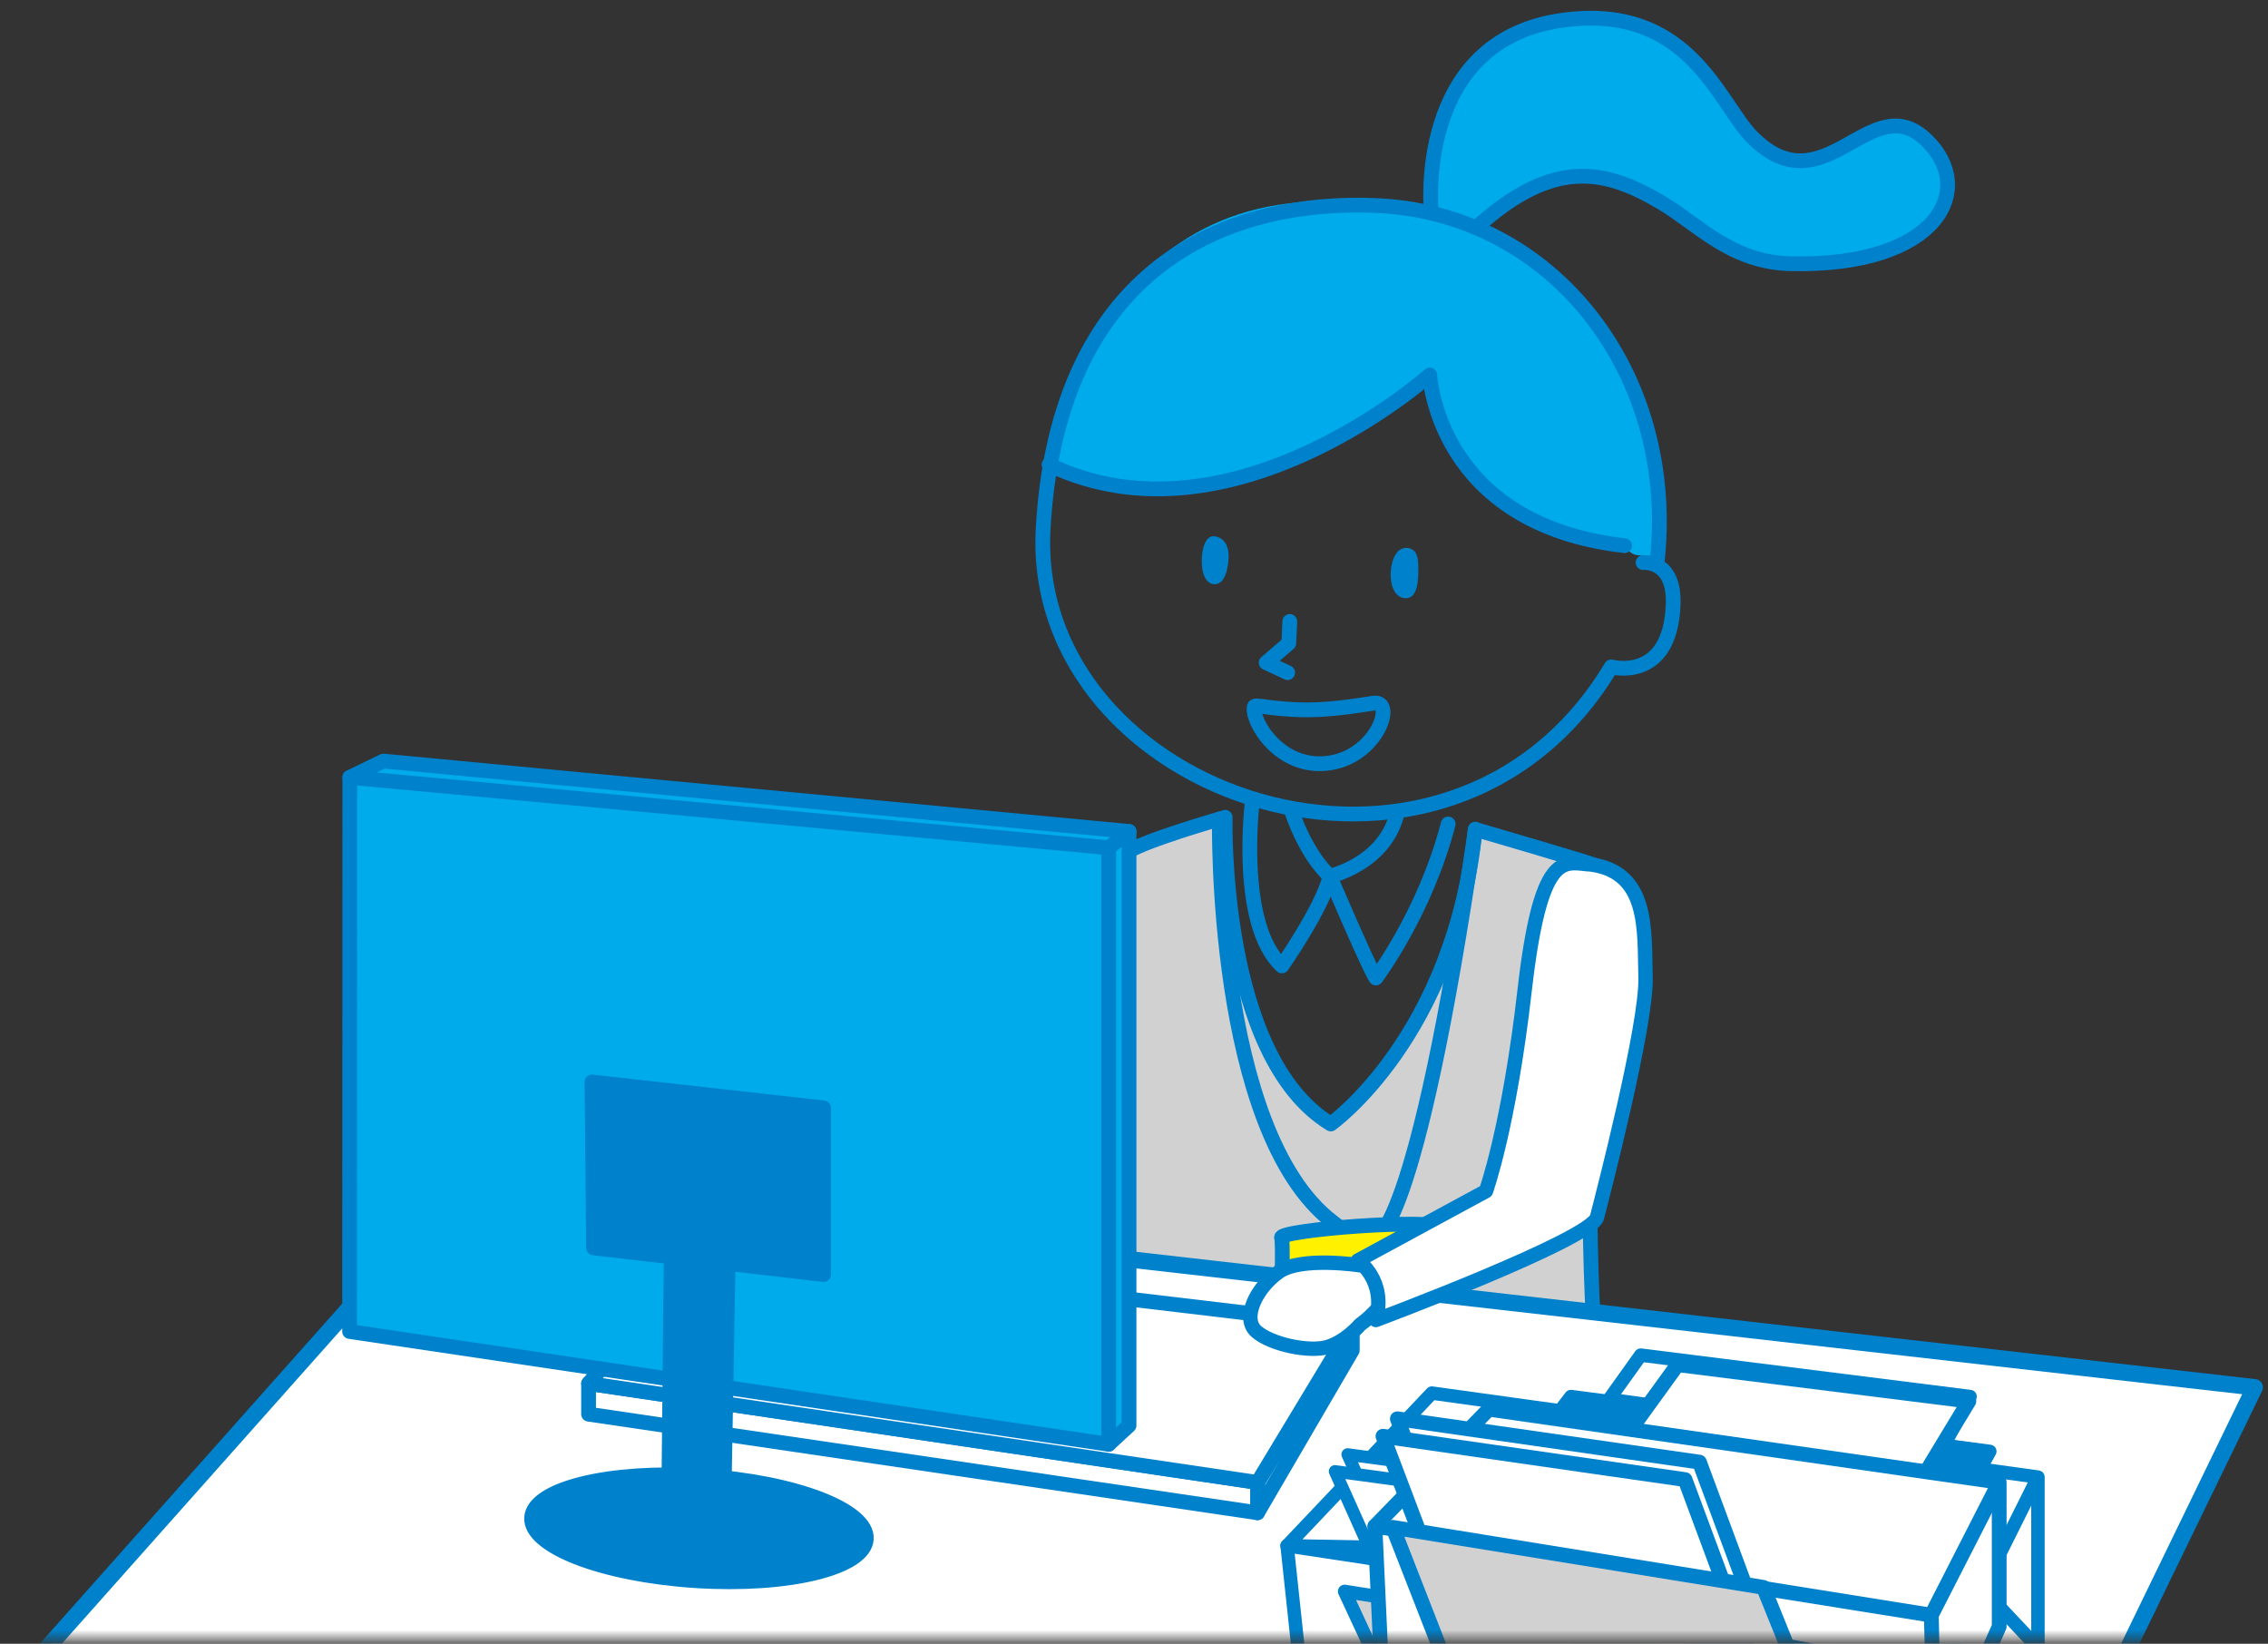 <svg width="247" height="179" viewBox="0 0 247 179" fill="none" xmlns="http://www.w3.org/2000/svg">
<rect x="0" y="0" width="247" height="179" fill="#333333" stroke="none"/>
<mask id="mask0_106_16064" style="mask-type:luminance" maskUnits="userSpaceOnUse" x="0" y="0" width="247" height="179">
<path d="M247 0H0V178.521H247V0Z" fill="white"/>
</mask>
<g mask="url(#mask0_106_16064)">
<path d="M136.391 87.222C136.391 87.222 134.699 100.611 139.608 105.185C139.608 105.185 143.994 98.919 144.85 95.431C144.85 95.431 142.386 93.426 140.61 88.162" stroke="#0081CC" stroke-width="1.608" stroke-linecap="round" stroke-linejoin="round"/>
<path d="M157.717 89.729C155.19 99.441 149.843 106.501 149.843 106.501C149.07 105.373 144.83 95.41 144.83 95.41C144.83 95.41 150.594 94.136 152.077 88.872" stroke="#0081CC" stroke-width="1.608" stroke-linecap="round" stroke-linejoin="round"/>
<path d="M133.425 88.998C133.425 88.998 132.778 115.044 144.934 122.397C144.934 122.397 158.344 112.914 160.662 90.314C160.662 90.314 173.153 93.948 173.842 94.282C174.552 94.616 170.375 150.114 176.745 162.124C176.745 162.124 162.542 167.388 150.386 166.197L147.879 159.409L145.394 166.782C145.394 166.782 127.598 167.68 118.198 161.665C118.198 161.665 121.707 139.211 121.958 127.577C122.209 115.963 120.914 94.449 122.334 93.092C123.754 91.734 133.404 89.019 133.404 89.019L133.425 88.998Z" fill="#D1D1D2" stroke="#0081CC" stroke-width="1.608" stroke-linecap="round" stroke-linejoin="round"/>
<path d="M160.683 90.293C154.103 135.451 149.696 134.866 149.696 134.866L147.983 139.148C147.983 139.148 158.009 142.971 145.101 133.049C132.171 123.128 132.798 89.186 132.798 89.186" stroke="#0081CC" stroke-width="1.608" stroke-linecap="round" stroke-linejoin="round"/>
<path d="M157.8 133.78C158.719 134.386 159.221 147.064 157.905 147.733C156.61 148.401 140.902 149.571 140.025 148.965C139.169 148.359 139.879 135.597 139.566 134.783C139.252 133.968 155.962 132.569 157.8 133.78Z" fill="#FFF100" stroke="#0081CC" stroke-width="1.608" stroke-linecap="round" stroke-linejoin="round"/>
<path d="M155.127 136.516C155.127 136.516 156.108 144.913 154.939 144.997C153.769 145.08 150.155 145.707 150.176 144.892C150.176 144.078 148.484 137.185 150.343 136.997C152.202 136.809 155.607 135.597 155.127 136.516Z" stroke="#0081CC" stroke-width="1.608" stroke-linecap="round" stroke-linejoin="round"/>
<path d="M141.822 138.793L146.605 138.626" stroke="#0081CC" stroke-width="1.608" stroke-linecap="round" stroke-linejoin="round"/>
<path d="M141.759 141.216L146.563 141.07" stroke="#0081CC" stroke-width="1.608" stroke-linecap="round" stroke-linejoin="round"/>
<path d="M141.717 143.66L146.5 143.514" stroke="#0081CC" stroke-width="1.608" stroke-linecap="round" stroke-linejoin="round"/>
<path d="M114.25 50.607C134.114 60.111 155.712 40.832 155.712 40.832C155.712 40.832 156.464 56.81 176.933 59.421C176.933 59.421 177.539 60.57 178.646 60.466C179.857 60.361 180.839 61.447 180.839 61.447C180.839 61.447 183.408 27.046 149.529 22.325C118.825 18.044 114.271 50.586 114.271 50.586L114.25 50.607Z" fill="#00ABEB"/>
<path d="M155.942 25.396C155.942 25.396 154.145 5.741 170.124 2.211C183.346 -0.692 187.168 11.234 190.844 14.931C198.761 22.868 203.732 9.375 209.81 15.245C215.345 20.55 211.189 29.072 195.022 28.717C178.563 28.362 179.628 9.521 160.182 25.312" fill="#00ABEB"/>
<path d="M178.938 61.259C178.938 61.259 182.426 60.904 182.218 65.896C181.862 74.376 175.471 72.622 175.471 72.622C157.612 102.386 112.036 86.784 113.603 57.625C115.023 31.641 130.688 21.761 149.508 22.367C169.121 22.994 182.865 40.79 180.442 61.468" stroke="#0081CC" stroke-width="1.608" stroke-linecap="round" stroke-linejoin="round"/>
<path d="M114.25 50.607C134.114 60.111 155.712 40.831 155.712 40.831C155.712 40.831 156.443 57.103 176.933 59.421" stroke="#0081CC" stroke-width="1.608" stroke-linecap="round" stroke-linejoin="round"/>
<path d="M155.879 23.182C155.879 23.182 153.915 4.488 170.103 2.211C183.993 0.268 187.147 11.234 190.823 14.931C198.74 22.868 203.711 9.375 209.789 15.245C215.324 20.55 211.168 29.072 195.001 28.717C188.526 28.571 184.912 24.414 180.964 22.075C174.886 18.482 169.247 17.104 160.766 24.79" stroke="#0081CC" stroke-width="1.608" stroke-linecap="round" stroke-linejoin="round"/>
<path d="M153.289 59.672C152.036 59.526 151.513 61.092 151.451 62.387C151.409 63.682 151.848 65.103 153.059 65.144C154.27 65.186 154.438 63.536 154.458 62.45C154.458 61.364 154.605 59.818 153.289 59.672Z" fill="#0081CC"/>
<path d="M132.256 58.398C131.295 58.272 130.877 59.755 130.877 61.092C130.877 62.408 131.274 63.578 132.256 63.62C133.237 63.661 133.718 62.346 133.801 60.8C133.864 59.275 133.216 58.523 132.256 58.398Z" fill="#0081CC"/>
<path d="M136.621 76.946C136.182 78.387 139.378 83.985 144.913 83.066C150.072 82.209 151.994 76.215 149.612 76.57C148.443 76.737 145.393 77.28 142.532 77.301C138.5 77.301 136.704 76.632 136.6 76.967L136.621 76.946Z" stroke="#0081CC" stroke-width="1.608" stroke-linecap="round" stroke-linejoin="round"/>
<path d="M140.464 67.672L140.359 70.053L137.895 72.162L140.234 73.249" stroke="#0081CC" stroke-width="1.608" stroke-linecap="round" stroke-linejoin="round"/>
<path d="M245.548 151.075L50.126 128.851L1.125 183.952L229.924 183.262L245.548 151.075Z" fill="white" stroke="#0081CC" stroke-width="1.796" stroke-linecap="round" stroke-linejoin="round"/>
<path d="M216.703 158.051L204.275 180.317L155.378 172.526L171.085 152.078L216.703 158.051Z" fill="#0081CC" stroke="#0081CC" stroke-width="1.462" stroke-linejoin="round"/>
<path d="M214.551 152.077L199.032 181.09L159.701 174.134L178.688 147.566L214.551 152.077Z" fill="white" stroke="#0081CC" stroke-width="1.462" stroke-linejoin="round"/>
<path d="M212.734 169.644L221.946 179.44V160.85L155.942 151.701L140.172 168.328L212.734 169.644Z" fill="white" stroke="#0081CC" stroke-width="1.462" stroke-linejoin="round"/>
<path d="M142.198 187.231L212.734 169.644V179.335L140.172 168.328L142.198 187.231Z" fill="white" stroke="#0081CC" stroke-width="1.462" stroke-linejoin="round"/>
<path d="M221.945 160.85L212.734 179.335" stroke="#0081CC" stroke-width="1.462" stroke-linejoin="round"/>
<path d="M146.772 158.385L184.202 163.482L191.304 179.962L153.247 172.84L146.772 158.385Z" fill="white" stroke="#0081CC" stroke-width="1.358" stroke-linejoin="round"/>
<path d="M145.394 160.224L182.824 165.32L189.925 181.8L151.869 174.678L145.394 160.224Z" fill="white" stroke="#0081CC" stroke-width="1.358" stroke-linejoin="round"/>
<path d="M146.438 173.299L194.207 180.735L202.165 196.839L153.707 188.943L146.438 173.299Z" fill="#D1D1D2" stroke="#0081CC" stroke-width="1.462" stroke-linejoin="round"/>
<path d="M136.955 161.435V164.735L147.273 147.043V144.349L136.955 161.435Z" fill="white" stroke="#0081CC" stroke-width="1.608" stroke-linecap="round" stroke-linejoin="round"/>
<path d="M64.1 150.657V153.999L136.955 164.735V161.435L64.1 150.657Z" fill="white" stroke="#0081CC" stroke-width="1.608" stroke-linecap="round" stroke-linejoin="round"/>
<path d="M147.273 144.349L76.653 135.973L64.1 150.657L136.955 161.435L147.273 144.349Z" fill="white" stroke="#0081CC" stroke-width="1.608" stroke-linecap="round" stroke-linejoin="round"/>
<path d="M148.13 137.79C148.13 137.79 141.676 136.788 139.253 138.521C136.809 140.255 135.221 143.534 136.809 144.976C138.396 146.396 142.553 147.273 144.558 146.688C146.563 146.103 148.13 144.245 148.13 144.245C149.571 143.242 150.824 141.571 150.824 141.571" fill="white"/>
<path d="M148.13 137.79C148.13 137.79 141.676 136.788 139.253 138.521C136.809 140.255 135.221 143.534 136.809 144.976C138.396 146.396 142.553 147.273 144.558 146.688C146.563 146.103 148.13 144.245 148.13 144.245C149.571 143.242 150.824 141.571 150.824 141.571" stroke="#0081CC" stroke-width="1.567" stroke-linecap="round" stroke-linejoin="round"/>
<path d="M172.923 94.115C170.207 93.844 167.764 92.862 166.051 107.775C164.359 122.689 161.832 129.707 161.832 129.707L147.879 137.268C147.879 137.268 151.033 139.399 149.842 143.743C149.842 143.743 173.299 134.971 173.925 132.548C174.552 130.125 179.377 111.535 179.21 106.418C179.064 101.3 179.649 94.763 172.902 94.094L172.923 94.115Z" fill="white" stroke="#0081CC" stroke-width="1.567" stroke-linecap="round" stroke-linejoin="round"/>
<path d="M87.744 130.626C85.154 131.336 81.708 135.368 81.144 137.79C80.58 140.213 82.961 144.37 85.175 143.534C87.368 142.699 93.112 144.454 92.945 134.762" fill="white"/>
<path d="M87.744 130.626C85.154 131.336 81.708 135.368 81.144 137.79C80.58 140.213 82.961 144.37 85.175 143.534C87.368 142.699 93.112 144.454 92.945 134.762" stroke="#0081CC" stroke-width="1.608" stroke-linecap="round" stroke-linejoin="round"/>
<path d="M57.896 165.257C58.105 162.103 66.418 160.077 76.486 160.725C86.553 161.372 94.553 164.443 94.344 167.597C94.156 170.751 85.822 172.777 75.755 172.129C65.687 171.482 57.687 168.411 57.896 165.257Z" fill="#0081CC" stroke="#0081CC" stroke-width="1.608" stroke-linecap="round" stroke-linejoin="round"/>
<path d="M122.96 90.543V155.231L120.746 157.278L38.074 144.997L38.095 84.653L41.186 83.191L122.96 90.543Z" fill="#00ABEB"/>
<path d="M120.746 157.278V92.319L38.095 84.653L38.074 144.997L120.746 157.278Z" stroke="#0081CC" stroke-width="1.608" stroke-linecap="round" stroke-linejoin="round"/>
<path d="M120.746 92.319L122.96 90.543V155.231L120.746 157.278" stroke="#0081CC" stroke-width="1.608" stroke-linecap="round" stroke-linejoin="round"/>
<path d="M38.095 84.653L41.75 82.878L122.96 90.543" stroke="#0081CC" stroke-width="1.608" stroke-linecap="round" stroke-linejoin="round"/>
<path d="M64.476 117.822L64.643 135.89L89.687 138.793V120.642L64.476 117.822Z" fill="#0081CC" stroke="#0081CC" stroke-width="1.608" stroke-linecap="round" stroke-linejoin="round"/>
<path d="M72.81 165.069L73.165 130.125L79.41 130.793L78.805 165.571L72.81 165.069Z" fill="#0081CC" stroke="#0081CC" stroke-width="1.608" stroke-linecap="round" stroke-linejoin="round"/>
<path d="M215.93 158.072L203.92 176.578L162.584 169.999L175.973 152.558L215.93 158.072Z" fill="#0081CC" stroke="#0081CC" stroke-width="1.608" stroke-linejoin="round"/>
<path d="M214.426 152.579L199.492 177.247L166.239 171.356L182.698 148.61L214.426 152.579Z" fill="white" stroke="#0081CC" stroke-width="1.608" stroke-linejoin="round"/>
<path d="M210.75 192.87L217.726 177.121V161.414L162.145 153.456L149.738 166.197L210.75 192.87Z" fill="white" stroke="#0081CC" stroke-width="1.608" stroke-linejoin="round"/>
<path d="M150.469 182.03L210.75 192.87L210.332 175.889L149.738 166.197L150.469 182.03Z" fill="white" stroke="#0081CC" stroke-width="1.608" stroke-linejoin="round"/>
<path d="M217.726 161.414L210.332 175.889" stroke="#0081CC" stroke-width="1.608" stroke-linejoin="round"/>
<path d="M152.182 154.5L185.079 159.221L191.889 177.581L158.448 171.085L152.182 154.5Z" fill="white" stroke="#0081CC" stroke-width="1.608" stroke-linejoin="round"/>
<path d="M150.615 156.401L183.513 161.122L190.322 179.461L156.881 172.965L150.615 156.401Z" fill="white" stroke="#0081CC" stroke-width="1.608" stroke-linejoin="round"/>
<path d="M199.053 189.988L198.53 179.983L194.207 179.189L199.053 189.988Z" fill="#0081CC" stroke="#0081CC" stroke-width="1.608" stroke-linecap="round" stroke-linejoin="round"/>
<path d="M151.681 166.323L192.056 172.86L199.304 190.802L158.323 183.346L151.681 166.323Z" fill="#D1D1D2" stroke="#0081CC" stroke-width="1.608" stroke-linejoin="round"/>
</g>
</svg>
